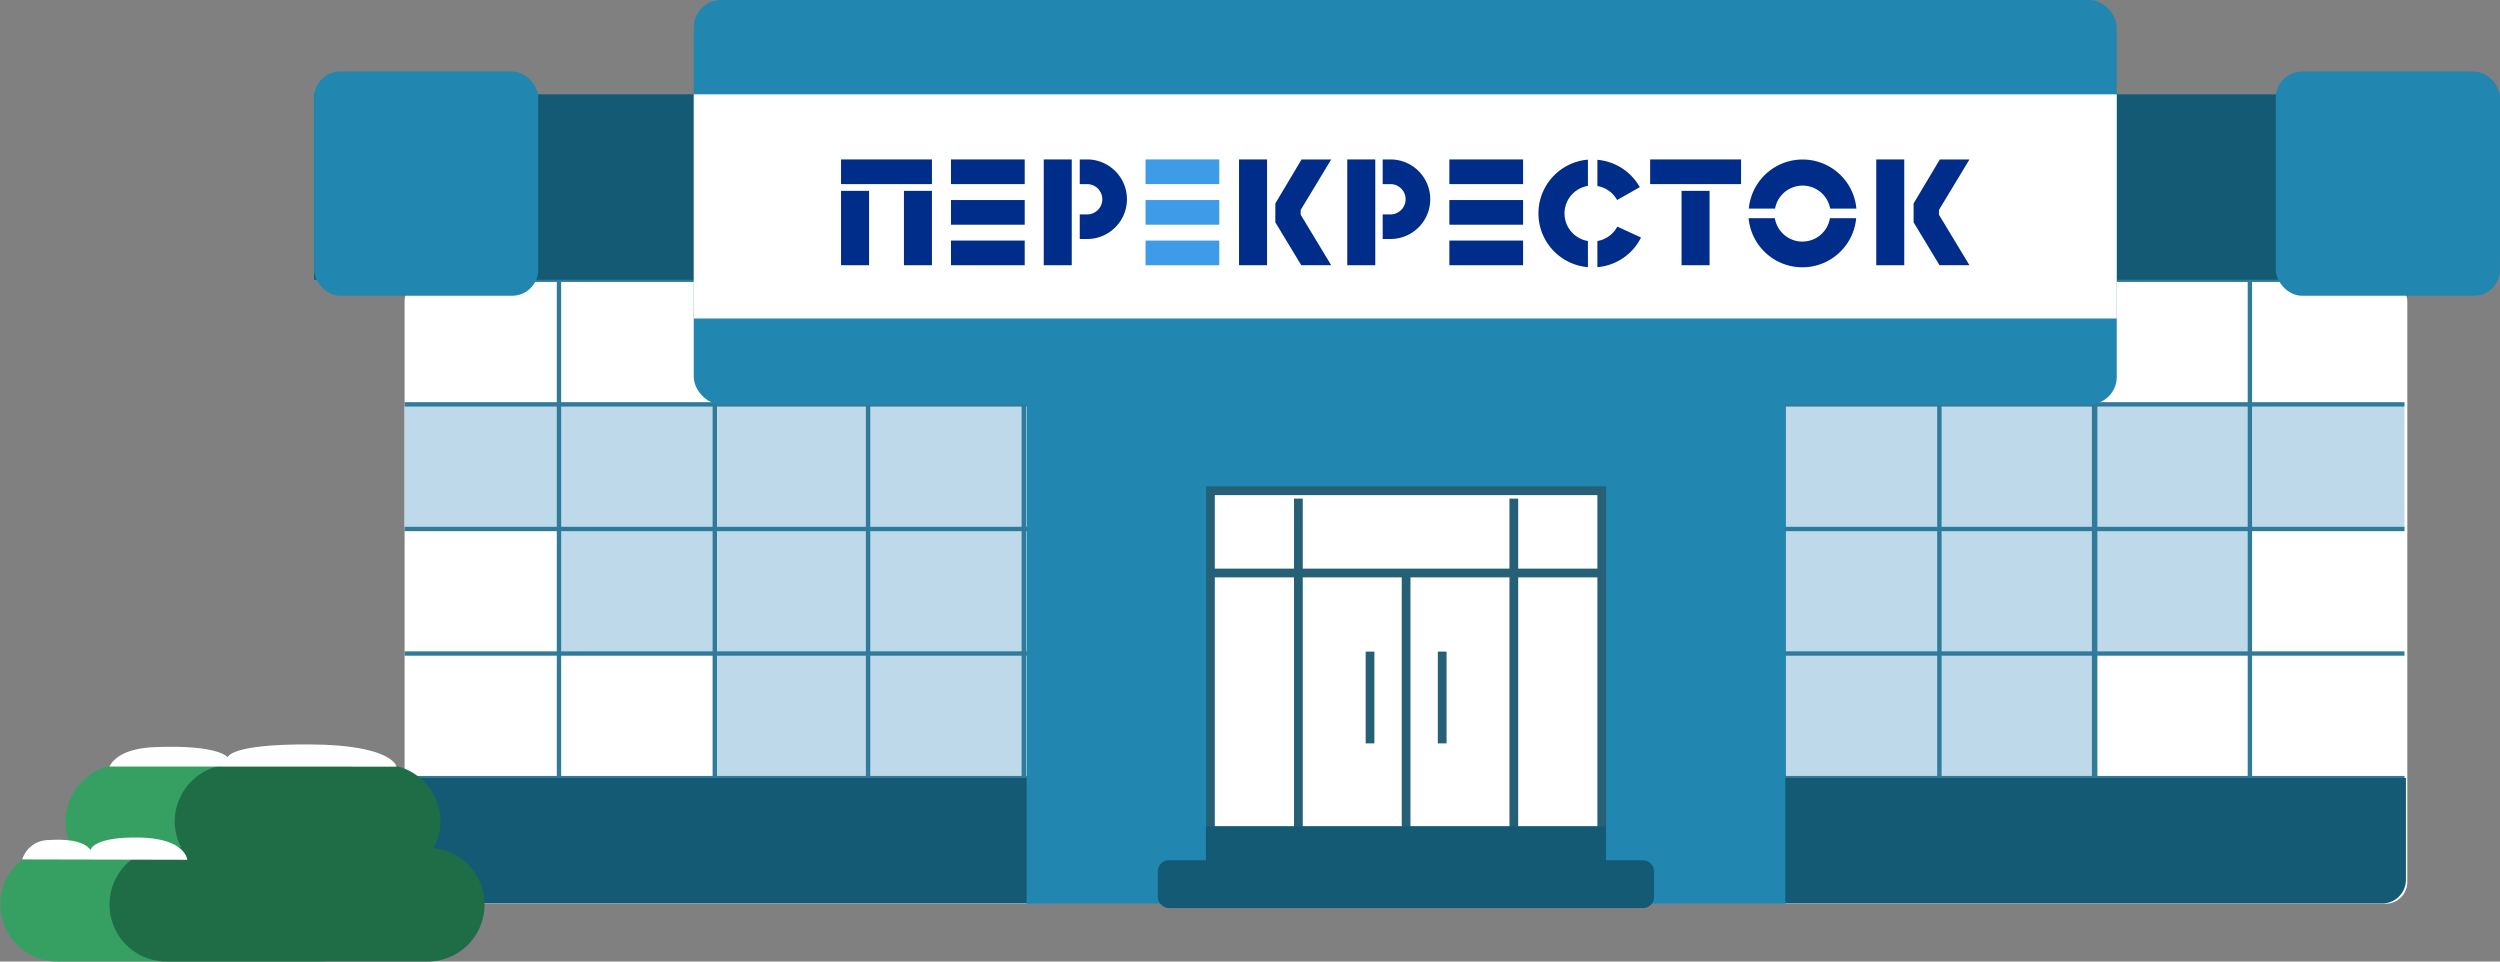 <svg xmlns="http://www.w3.org/2000/svg" viewBox="0 0 337.44 129.78">
  <rect x="0" y="0" width="337.44" height="129.78" fill="#808080" stroke="none"/>
  <g>
    <g>
      <rect x="54.61" y="37.76" width="270.32" height="84.22" rx="2.92" ry="2.92" fill="#fff"/>
      <polygon points="54.61 54.58 54.61 71.4 75.45 71.4 75.45 87.95 96.48 88.21 96.48 105.03 282.8 105.03 282.65 87.95 303.68 87.95 303.68 71.4 324.55 71.4 324.55 54.58 54.61 54.58" fill="#bed9ea"/>
      <g>
        <line x1="54.61" y1="37.76" x2="324.55" y2="37.76" fill="none" stroke="#317b9a" stroke-miterlimit="10" stroke-width="0.59"/>
        <line x1="54.61" y1="88.21" x2="324.55" y2="88.21" fill="none" stroke="#317b9a" stroke-miterlimit="10" stroke-width="0.59"/>
        <line x1="54.61" y1="105.03" x2="324.55" y2="105.03" fill="none" stroke="#317b9a" stroke-miterlimit="10" stroke-width="0.59"/>
        <line x1="54.61" y1="54.58" x2="324.55" y2="54.58" fill="none" stroke="#317b9a" stroke-miterlimit="10" stroke-width="0.59"/>
        <line x1="54.61" y1="71.4" x2="324.55" y2="71.4" fill="none" stroke="#317b9a" stroke-miterlimit="10" stroke-width="0.59"/>
      </g>
      <g>
        <line x1="96.48" y1="37.76" x2="96.48" y2="105.03" fill="none" stroke="#317b9a" stroke-miterlimit="10" stroke-width="0.59"/>
        <line x1="75.45" y1="37.76" x2="75.45" y2="105.03" fill="none" stroke="#317b9a" stroke-miterlimit="10" stroke-width="0.59"/>
      </g>
      <g>
        <line x1="159.22" y1="37.76" x2="159.22" y2="105.03" fill="none" stroke="#317b9a" stroke-miterlimit="10" stroke-width="0.59"/>
        <line x1="138.19" y1="37.76" x2="138.19" y2="105.03" fill="none" stroke="#317b9a" stroke-miterlimit="10" stroke-width="0.59"/>
        <line x1="117.17" y1="37.76" x2="117.17" y2="105.03" fill="none" stroke="#317b9a" stroke-miterlimit="10" stroke-width="0.59"/>
      </g>
      <g>
        <line x1="223.97" y1="37.76" x2="223.97" y2="105.03" fill="none" stroke="#317b9a" stroke-miterlimit="10" stroke-width="0.59"/>
        <line x1="202.94" y1="37.76" x2="202.94" y2="105.03" fill="none" stroke="#317b9a" stroke-miterlimit="10" stroke-width="0.59"/>
        <line x1="181.91" y1="37.76" x2="181.91" y2="105.03" fill="none" stroke="#317b9a" stroke-miterlimit="10" stroke-width="0.59"/>
      </g>
      <g>
        <line x1="282.8" y1="37.76" x2="282.8" y2="105.03" fill="none" stroke="#317b9a" stroke-miterlimit="10" stroke-width="0.59"/>
        <line x1="261.77" y1="37.76" x2="261.77" y2="105.03" fill="none" stroke="#317b9a" stroke-miterlimit="10" stroke-width="0.59"/>
        <line x1="240.75" y1="37.76" x2="240.75" y2="105.03" fill="none" stroke="#317b9a" stroke-miterlimit="10" stroke-width="0.59"/>
      </g>
      <g>
        <line x1="303.68" y1="37.76" x2="303.68" y2="105.03" fill="none" stroke="#317b9a" stroke-miterlimit="10" stroke-width="0.59"/>
        <line x1="282.65" y1="37.76" x2="282.65" y2="105.03" fill="none" stroke="#317b9a" stroke-miterlimit="10" stroke-width="0.59"/>
      </g>
      <path d="M54.43,105H324.74a0,0,0,0,1,0,0v13.75a3.2,3.2,0,0,1-3.2,3.2H57.62a3.2,3.2,0,0,1-3.2-3.2V105A0,0,0,0,1,54.43,105Z" fill="#145a75"/>
      <rect x="138.57" y="52.04" width="102.4" height="69.95" fill="#2186b0"/>
      <g>
        <g>
          <rect x="163.38" y="66.24" width="52.82" height="45.89" fill="#fff" stroke="#256077" stroke-miterlimit="10" stroke-width="1.18"/>
          <g>
            <path d="M175.25,67.3v44.83" fill="#fff" stroke="#256077" stroke-miterlimit="10" stroke-width="1.18"/>
            <path d="M204.33,67.3v44.83" fill="#fff" stroke="#256077" stroke-miterlimit="10" stroke-width="1.18"/>
            <g>
              <line x1="189.79" y1="112.13" x2="189.79" y2="77.34" fill="#fff" stroke="#256077" stroke-miterlimit="10" stroke-width="1.18"/>
              <line x1="184.92" y1="100.34" x2="184.92" y2="87.95" fill="#fff" stroke="#256077" stroke-miterlimit="10" stroke-width="1.18"/>
              <line x1="194.66" y1="100.34" x2="194.66" y2="87.95" fill="#fff" stroke="#256077" stroke-miterlimit="10" stroke-width="1.18"/>
            </g>
          </g>
        </g>
        <path d="M163.34,77.34h52.82" fill="#fff" stroke="#256077" stroke-miterlimit="10" stroke-width="1.18"/>
      </g>
      <rect x="163.36" y="112.13" width="52.82" height="4.57" fill="#145a75" stroke="#145a75" stroke-miterlimit="10" stroke-width="1.18"/>
      <rect x="156.87" y="116.7" width="65.8" height="5.28" rx="0.89" ry="0.89" fill="#145a75" stroke="#145a75" stroke-miterlimit="10" stroke-width="1.18"/>
    </g>
    <rect x="42.39" y="12.73" width="294.56" height="25.03" fill="#145a75"/>
    <g>
      <rect x="93.64" width="192.07" height="54.58" rx="3.7" ry="3.7" fill="#2186b0"/>
      <rect x="93.64" y="12.73" width="192.07" height="30.26" fill="#fff"/>
      <g>
        <rect x="113.52" y="21.52" width="12.27" height="3.33" fill="#002c8a"/>
        <rect x="128.36" y="21.52" width="9.95" height="3.33" fill="#002c8a"/>
        <rect x="128.36" y="27" width="9.95" height="3.33" fill="#002c8a"/>
        <rect x="128.36" y="32.47" width="9.95" height="3.33" fill="#002c8a"/>
        <rect x="154.62" y="21.52" width="9.95" height="3.33" fill="#3e9be8"/>
        <rect x="154.62" y="27" width="9.95" height="3.33" fill="#3e9be8"/>
        <rect x="154.62" y="32.47" width="9.95" height="3.33" fill="#3e9be8"/>
        <rect x="195.63" y="21.52" width="9.95" height="3.33" fill="#002c8a"/>
        <rect x="195.63" y="27" width="9.95" height="3.33" fill="#002c8a"/>
        <rect x="195.63" y="32.47" width="9.95" height="3.33" fill="#002c8a"/>
        <rect x="113.52" y="25.76" width="3.78" height="10.04" fill="#002c8a"/>
        <rect x="122.01" y="25.76" width="3.78" height="10.04" fill="#002c8a"/>
        <rect x="222.73" y="21.52" width="12.27" height="3.33" fill="#002c8a"/>
        <rect x="226.97" y="25.76" width="3.78" height="10.04" fill="#002c8a"/>
        <rect x="140.88" y="21.52" width="3.78" height="14.28" fill="#002c8a"/>
        <rect x="167.24" y="21.52" width="3.78" height="14.28" fill="#002c8a"/>
        <rect x="181.85" y="21.52" width="3.78" height="14.28" fill="#002c8a"/>
        <rect x="253.25" y="21.52" width="3.78" height="14.28" fill="#002c8a"/>
        <path d="M146.74,21.52h-1v3.33h1a2,2,0,1,1,0,4.09h-1v3.32h1a5.37,5.37,0,1,0,0-10.74Z" fill="#002c8a"/>
        <path d="M187.68,21.52h-1.05v3.33h1.05a2,2,0,0,1,0,4.09h-1.05v3.32h1.05a5.37,5.37,0,1,0,0-10.74Z" fill="#002c8a"/>
        <polygon points="179.68 21.52 175.68 21.52 172.14 27.46 172.14 30.01 175.64 35.8 179.68 35.8 175.56 28.98 175.56 28.34 179.68 21.52" fill="#002c8a"/>
        <polygon points="265.83 21.52 261.83 21.52 258.29 27.46 258.29 30.01 261.79 35.8 265.83 35.8 261.71 28.98 261.71 28.34 265.83 21.52" fill="#002c8a"/>
        <g>
          <path d="M239.59,28.16a3.78,3.78,0,0,1,7.44,0h3.54a7.29,7.29,0,0,0-14.52,0Z" fill="#002c8a"/>
          <path d="M247,29.45a3.77,3.77,0,0,1-7.44,0h-3.54a7.29,7.29,0,0,0,14.52,0Z" fill="#002c8a"/>
        </g>
        <g>
          <path d="M214.33,32.53a3.77,3.77,0,0,1,0-7.44V21.55a7.28,7.28,0,0,0,0,14.51Z" fill="#002c8a"/>
          <g>
            <path d="M218.27,27l3.06-1.74a7.29,7.29,0,0,0-5.72-3.69v3.54A3.75,3.75,0,0,1,218.27,27Z" fill="#002c8a"/>
            <path d="M218.3,30.59a3.77,3.77,0,0,1-2.69,1.94v3.53a7.26,7.26,0,0,0,5.89-4Z" fill="#002c8a"/>
          </g>
        </g>
      </g>
    </g>
    <rect x="42.39" y="9.66" width="30.26" height="30.26" rx="3.53" ry="3.53" fill="#2186b0"/>
    <rect x="307.18" y="9.66" width="30.26" height="30.26" rx="3.53" ry="3.53" fill="#2186b0"/>
    <g>
      <g>
        <path d="M43.77,114.48a7.56,7.56,0,0,0,.94-3.59h0A7.71,7.71,0,0,0,37,103.2H16.53a7.71,7.71,0,0,0-7.69,7.69h0a7.47,7.47,0,0,0,.9,3.51h-2a7.69,7.69,0,0,0,0,15.38H43a7.67,7.67,0,0,0,.82-15.3Z" fill="#35a061"/>
        <path d="M58.51,114.48a7.56,7.56,0,0,0,.94-3.59h0a7.71,7.71,0,0,0-7.69-7.69H31.27a7.71,7.71,0,0,0-7.69,7.69h0a7.58,7.58,0,0,0,.89,3.51h-2a7.69,7.69,0,0,0,0,15.38H57.69a7.67,7.67,0,0,0,.82-15.3Z" fill="#1f6d47"/>
      </g>
      <path d="M3,116a3.73,3.73,0,0,1,3.62-2.61c5-.33,5.59,1.39,5.59,1.39s.15-1.82,6.5-1.73,6.57,3,6.57,3Z" fill="#fff"/>
      <path d="M14.76,103.46c.7-1.29,2.39-2.47,6.19-2.62,8.67-.34,9.79,1.38,9.79,1.38s.19-1.82,11.24-1.74,11.55,3,11.55,3Z" fill="#fff"/>
    </g>
  </g>
</svg>
